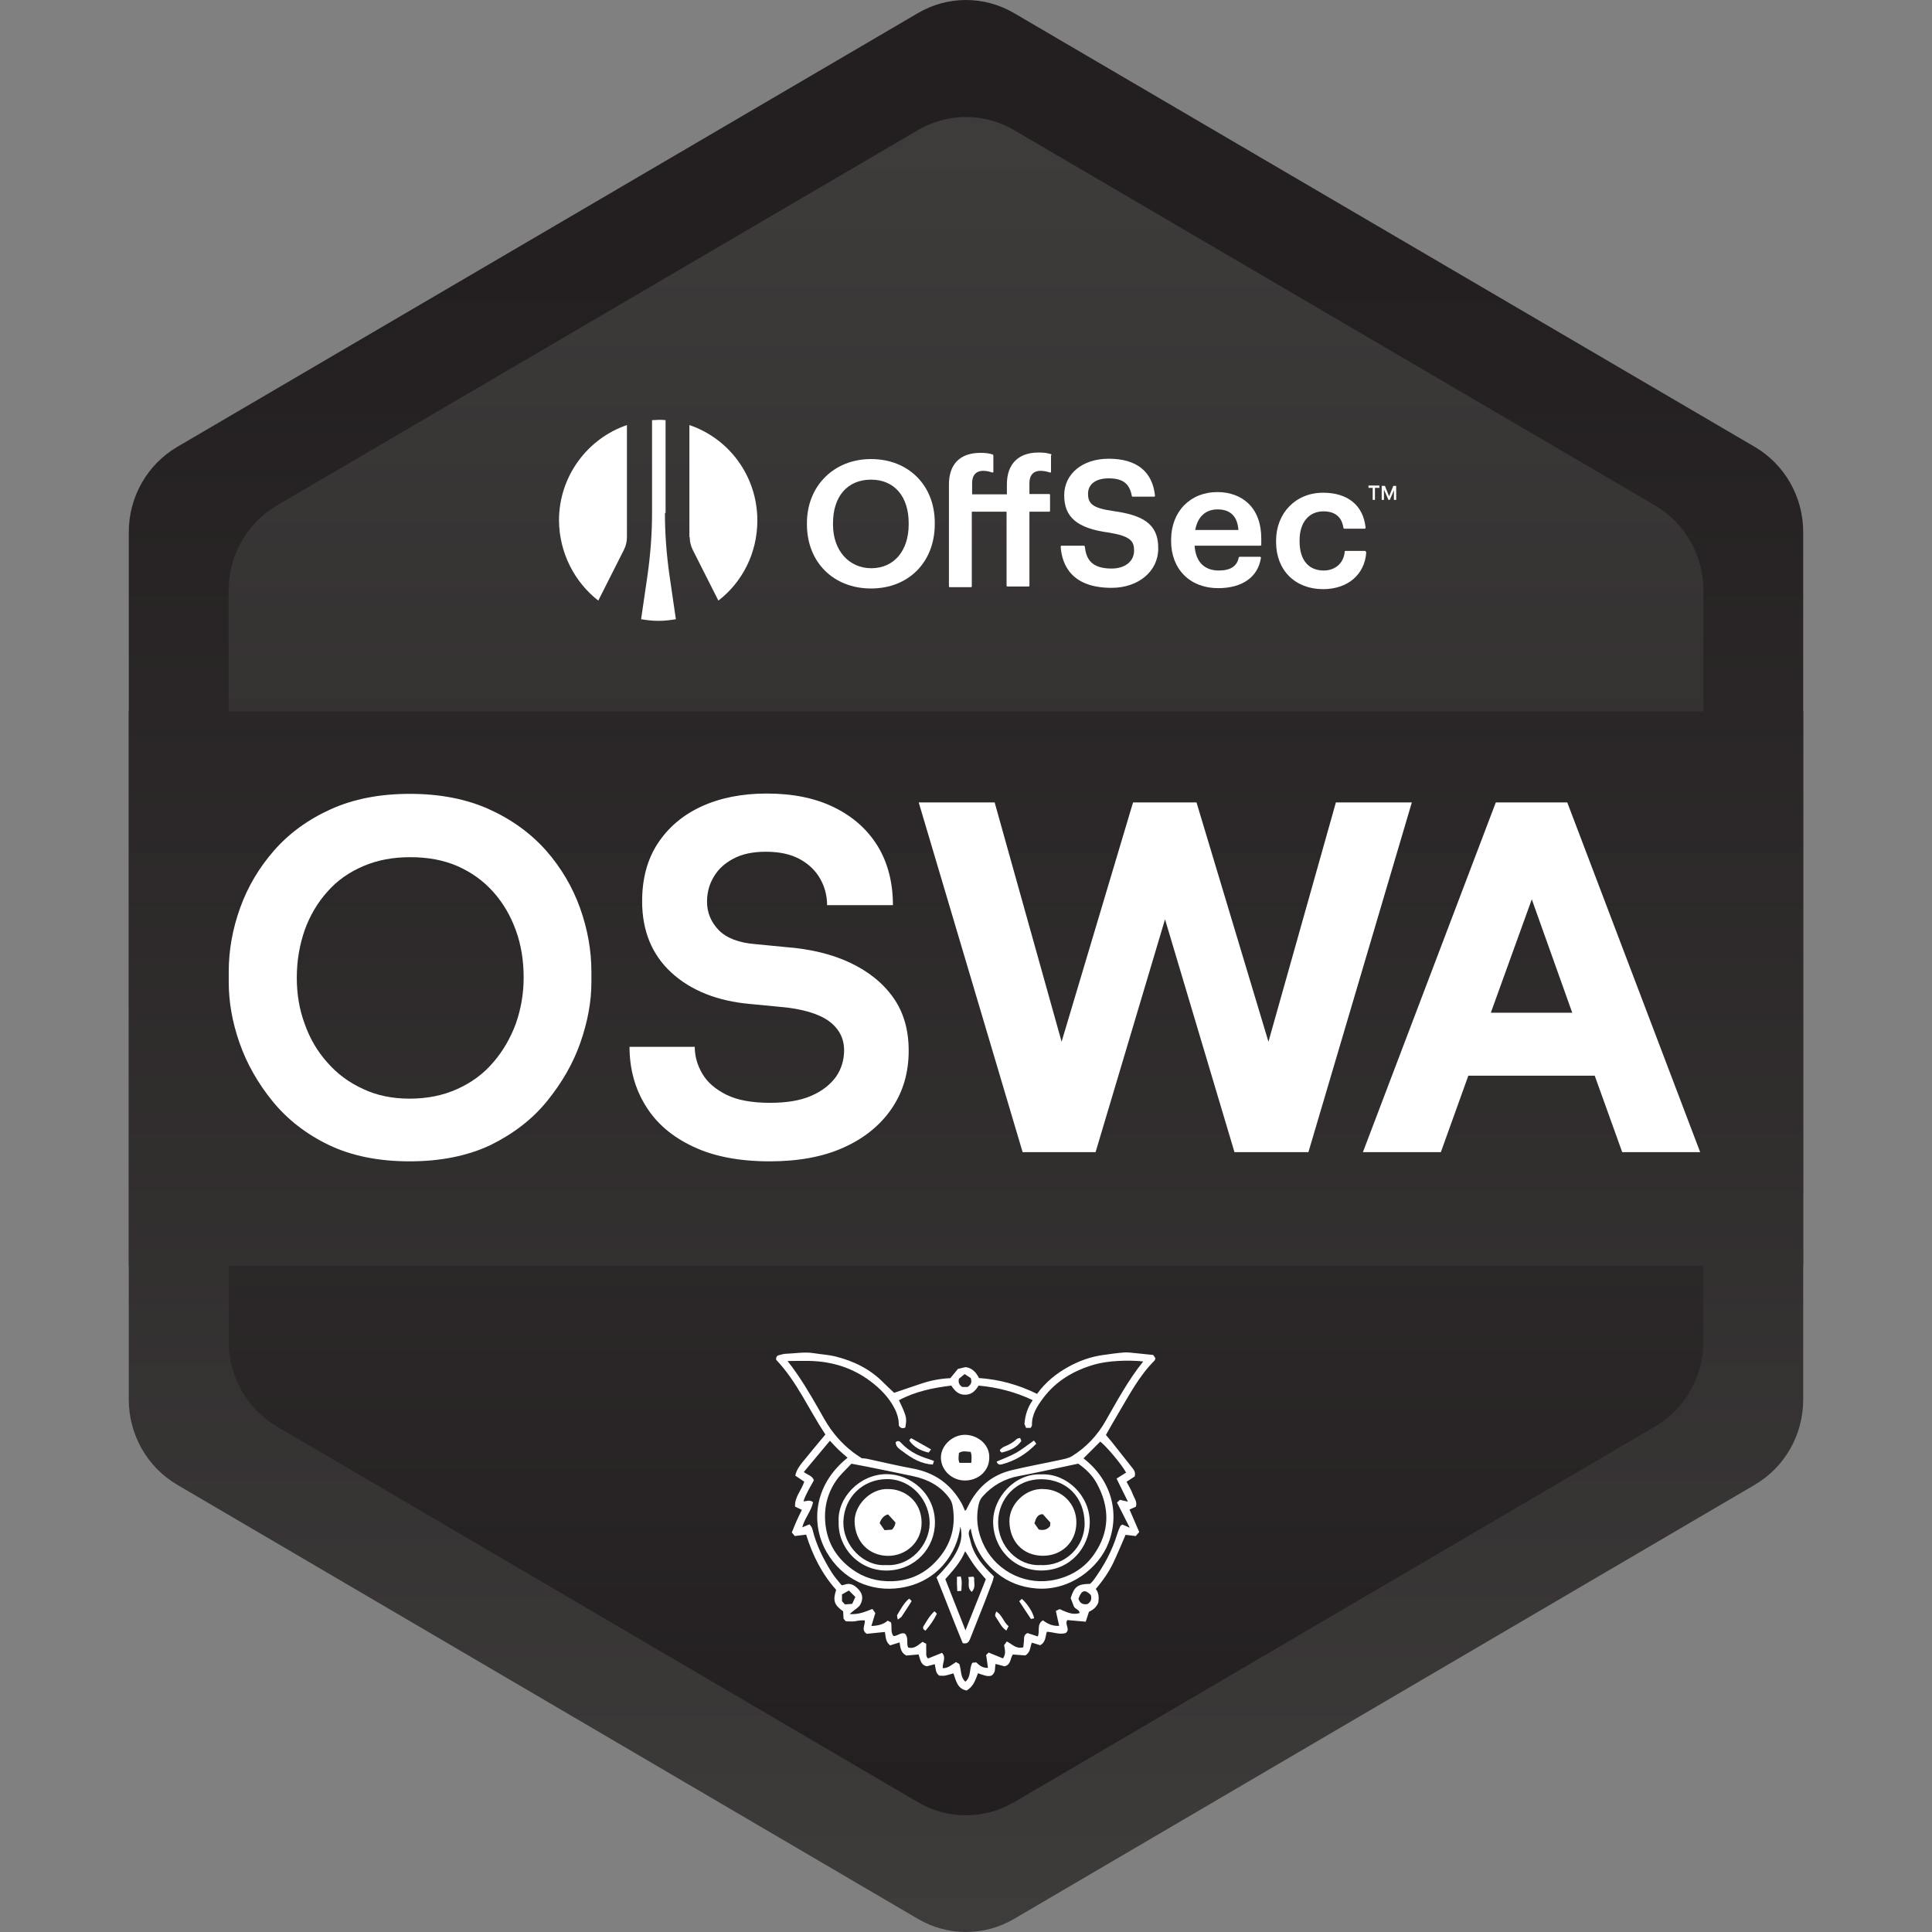 <svg width="600" height="600" viewBox="0 0 600 600" fill="none" xmlns="http://www.w3.org/2000/svg">
<rect x="0" y="0" width="600" height="600" fill="#808080" stroke="none"/>
<path d="M40 165.2V434.698C40 445.559 45.7 455.608 55 461.09L285 595.889C294.3 601.37 305.7 601.37 315 595.889L545 461.09C554.3 455.608 560 445.559 560 434.698V165.2C560 154.339 554.3 144.29 545 138.809L315 4.111C305.7 -1.37 294.3 -1.37 285 4.111L55 138.809C45.7 144.29 40 154.339 40 165.2Z" fill="url(#paint0_linear_685_21248)"/>
<path d="M71 183.37V416.63C71 427.491 76.7 437.54 86 443.021L285 559.651C294.3 565.133 305.7 565.133 315 559.651L514 443.021C523.3 437.54 529 427.491 529 416.63V183.37C529 172.509 523.3 162.46 514 156.978L315 40.45C305.7 34.968 294.3 34.968 285 40.45L86 156.978C76.7 162.46 71 172.509 71 183.37Z" fill="url(#paint1_linear_685_21248)"/>
<path d="M560 220.927H40V393.08H560V220.927Z" fill="url(#paint2_linear_685_21248)"/>
<path fill-rule="evenodd" clip-rule="evenodd" d="M206.5 159.313C206.5 165.81 207 172.205 207.9 178.599L209.9 192.303C208.1 192.607 206.4 192.81 204.5 192.81C202.6 192.81 200.9 192.607 199.1 192.303L201.1 178.599C202 172.205 202.5 165.81 202.5 159.313V130.486C203.2 130.486 203.9 130.384 204.6 130.384C205.3 130.384 206 130.384 206.7 130.486V159.313H206.5ZM185.8 186.517L193.8 170.682C194.4 169.464 194.7 168.144 194.7 166.825V132.008C182.5 136.17 173.6 147.843 173.6 161.648C173.7 171.799 178.5 180.833 185.8 186.517ZM214.2 166.825C214.2 168.144 214.5 169.464 215.1 170.682L223.1 186.517C230.5 180.833 235.2 171.799 235.2 161.648C235.2 147.843 226.4 136.17 214.1 132.008V166.825H214.2Z" fill="white"/>
<path d="M425 151.498V150.787H428.4V151.498H425ZM426.3 155.253V151.295H427V155.253H426.3ZM429.1 155.253V150.889H429.8V155.253H429.1ZM431.2 155.253L429.3 150.889H430.1L431.4 154.137L432.7 150.889H433.5L431.6 155.253H431.2ZM432.9 155.253V150.889H433.6V155.253H432.9Z" fill="white"/>
<path d="M270.5 142.565C259 142.565 250.6 150.888 250.6 162.46V162.866C250.6 174.539 258.8 182.761 270.5 182.761C282.2 182.761 290.3 174.539 290.3 162.765V162.359C290.3 150.685 282.1 142.565 270.5 142.565ZM258.7 162.46C258.7 154.137 263.2 148.96 270.5 148.96C277.8 148.96 282.2 154.238 282.2 162.46V162.866C282.2 171.088 277.6 176.468 270.6 176.468C263.6 176.468 258.7 170.885 258.7 162.968V162.46Z" fill="white"/>
<path d="M326.399 141.042C325.099 140.636 324.099 140.535 322.499 140.535C316.299 140.535 312.699 144.087 312.699 150.381V153.527H301.899V150.076C301.899 146.93 303.799 146.219 305.299 146.219C306.499 146.219 307.499 146.524 308.099 146.727C308.199 146.727 308.299 146.727 308.399 146.727C308.499 146.625 308.499 146.625 308.499 146.524V141.448C308.499 141.347 308.399 141.245 308.299 141.144C306.999 140.738 305.999 140.636 304.499 140.636C298.199 140.636 294.699 144.087 294.699 150.482V182.05C294.699 182.254 294.799 182.355 294.999 182.355H301.499C301.699 182.355 301.799 182.254 301.799 182.05V158.907H312.599V181.847C312.599 182.051 312.699 182.152 312.899 182.152H319.399C319.599 182.152 319.699 182.051 319.699 181.847V158.907H325.799C325.999 158.907 326.099 158.806 326.099 158.603V153.73C326.099 153.527 325.999 153.426 325.799 153.426H319.699V150.076C319.699 146.93 321.599 146.219 323.099 146.219C324.399 146.219 325.399 146.524 325.999 146.727C326.099 146.727 326.199 146.727 326.299 146.727C326.399 146.727 326.399 146.625 326.399 146.524V141.448C326.599 141.245 326.599 141.144 326.399 141.042Z" fill="white"/>
<path d="M345.7 158.704C339.1 157.791 337.9 156.268 337.9 153.324C337.9 150.381 340.3 148.554 344.3 148.554C348.7 148.554 350.8 150.178 351.5 154.035C351.5 154.137 351.6 154.238 351.8 154.238H358.4C358.5 154.238 358.6 154.238 358.6 154.137C358.7 154.035 358.7 154.035 358.7 153.934C357.9 146.422 353 142.463 344.3 142.463C336.2 142.463 330.5 147.133 330.5 153.832C330.5 160.531 334.4 164.084 344.4 165.404C351.1 166.52 352.2 168.043 352.2 170.986C352.2 174.336 349.4 176.569 345.2 176.569C338.7 176.569 337.3 173.321 336.9 169.768C336.9 169.667 336.8 169.464 336.6 169.464H329.7C329.6 169.464 329.5 169.464 329.5 169.565C329.5 169.667 329.4 169.667 329.4 169.768C329.8 175.554 332.9 182.558 345.2 182.558C353.6 182.558 359.7 177.381 359.7 170.377C359.8 162.358 354.4 159.922 345.7 158.704Z" fill="white"/>
<path d="M387.599 156.268C385.199 154.035 381.899 152.817 378.099 152.817C369.599 152.817 363.699 158.907 363.699 167.637V168.043C363.699 176.772 369.599 182.66 378.299 182.66C385.799 182.66 390.699 179.208 391.599 173.22C391.599 173.118 391.599 173.017 391.499 173.017C391.399 172.915 391.399 172.915 391.299 172.915H384.999C384.899 172.915 384.699 173.017 384.699 173.118C384.199 175.859 382.099 177.178 378.499 177.178C373.999 177.178 371.299 174.438 370.999 169.464H391.399C391.599 169.464 391.699 169.362 391.699 169.159V167.231C391.699 162.561 390.299 158.806 387.599 156.268ZM371.199 164.592C371.899 160.531 374.399 158.197 378.099 158.197C382.099 158.197 384.299 160.328 384.599 164.592H371.199Z" fill="white"/>
<path d="M424.099 171.19C423.999 171.088 423.999 171.088 423.899 171.088H417.899C417.699 171.088 417.599 171.19 417.599 171.393C417.299 174.844 414.699 177.178 411.099 177.178C406.299 177.178 403.599 173.829 403.599 168.144V167.738C403.599 162.257 406.499 158.806 410.999 158.806C414.599 158.806 416.699 160.531 417.199 163.881C417.199 163.983 417.299 164.186 417.499 164.186H423.799C423.899 164.186 423.999 164.186 423.999 164.084C424.099 163.983 424.099 163.983 424.099 163.881C423.399 156.979 418.599 153.02 410.899 153.02C402.399 153.02 396.299 159.313 396.299 167.941V168.347C396.299 177.077 402.199 182.964 410.899 182.964C418.499 182.964 423.799 178.498 424.299 171.596C424.199 171.393 424.199 171.291 424.099 171.19Z" fill="white"/>
<path d="M322.068 432.879C324.806 429.126 328.097 426.529 331.818 424.471C335.186 422.608 338.772 421.329 342.602 420.808C344.751 420.513 346.9 420.187 349.062 420.024C350.245 419.933 351.451 420.123 352.643 420.232C354.502 420.405 356.356 420.613 358.151 420.799C358.45 421.252 358.649 421.551 358.835 421.828C358.722 422.127 358.699 422.39 358.554 422.531C353.74 427.313 350.676 433.297 347.249 439.026C345.975 441.152 344.778 443.319 343.455 445.626C344.008 446.288 344.642 447.014 345.241 447.766C347.435 450.531 349.615 453.305 351.809 456.066C352.353 456.75 352.666 457.476 352.38 458.537C351.632 459.022 350.775 459.584 349.864 460.173C350.544 461.506 351.324 462.707 351.786 464.017C352.217 465.236 353.264 466.347 352.761 467.924C352.122 468.205 351.465 468.496 350.78 468.799C351.809 471.179 352.806 473.486 353.795 475.78C353.391 476.252 353.101 476.583 352.711 477.036C351.705 476.913 350.68 476.787 349.561 476.651C348.332 479.461 347.131 482.417 345.762 485.295C344.37 488.223 342.503 490.866 340.313 493.477C341.265 494.688 341.315 496.152 341.097 497.67C340.563 499.076 339.484 499.955 338.183 500.562C337.861 501.551 337.548 502.507 337.185 503.631C335.164 503.454 333.323 503.291 331.483 503.128C330.495 504.415 332.53 505.988 330.957 507.158C329.04 507.725 327.154 506.859 325.114 506.759C324.624 508.201 324.824 509.973 323.038 510.934C322.267 510.698 321.37 510.417 320.472 510.145C319.837 511.387 320.177 513.055 318.437 514.103C317.408 514.025 316.084 513.93 314.552 513.822C313.731 514.86 314.044 517.004 311.968 517.484C311.116 517.258 310.196 517.013 309.194 516.75C308.836 517.969 309.43 519.356 307.875 520.394C306.664 520.789 305.205 520.154 303.727 519.637C302.947 521.618 302.399 523.699 300.209 525C297.322 524.506 296.896 521.918 296.093 519.674C295.228 519.914 294.38 520.213 293.505 520.372C292.925 520.481 292.308 520.39 291.719 520.39C290.459 519.551 290.636 518.164 290.296 516.831C289.516 517.04 288.75 517.244 287.884 517.475C285.894 517.14 285.803 515.304 285.273 513.803C283.954 513.921 282.644 514.039 281.465 514.143C279.643 513.232 279.634 511.56 279.371 510.064C278.283 510.404 277.308 510.712 276.438 510.984C274.988 509.851 275.078 508.337 274.815 506.822C272.843 507.022 270.935 507.217 269.172 507.398C267.327 506.161 268.75 504.669 268.578 503.228C267.581 503.169 266.669 503.26 265.708 503.468C264.852 503.654 263.922 503.509 262.658 503.509C262.549 503.382 262.263 503.042 261.973 502.706C261.928 501.886 261.882 501.143 261.842 500.413C259.045 498.414 258.592 497.063 259.679 493.74C255.264 488.813 252.322 482.961 250.355 476.592C249.122 476.746 247.957 476.886 246.833 477.027C246.488 476.619 246.253 476.342 245.908 475.934C246.379 474.774 246.828 473.595 247.34 472.439C247.857 471.274 248.433 470.141 249.027 468.899C248.397 468.595 247.735 468.278 246.914 467.888C246.729 464.933 248.927 462.82 249.766 460.141C248.818 459.502 247.907 458.895 246.991 458.274C247.345 456.451 248.369 455.15 249.394 453.881C251.66 451.075 253.986 448.314 256.33 445.49C251.194 437.771 247.517 429.09 241.062 422.317C240.94 421.52 241.23 421.035 241.91 420.858C242.631 420.667 243.37 420.445 244.104 420.423C247.014 420.332 249.879 419.756 252.848 420.259C255.051 420.631 257.313 420.726 259.498 421.275C265.137 422.685 270.201 425.164 274.33 429.353C275.432 430.472 276.606 431.524 277.689 432.549C280.609 431.56 283.496 430.554 286.397 429.602C289.253 428.668 292.195 428.129 295.137 428.002C295.985 426.968 296.782 425.994 297.49 425.133C298.423 424.91 299.149 424.738 299.851 424.57C301.964 424.811 303.133 426.234 304.04 427.957C310.354 428.41 316.302 430.033 322.063 432.884L322.068 432.879ZM267.626 452.866C268.165 452.92 268.705 452.92 269.217 453.029C273.959 454.04 278.677 455.187 283.442 456.061C290.241 457.304 295.273 460.885 298.632 466.873C299.04 467.598 299.33 468.391 299.684 469.18C299.906 469.026 299.992 468.999 300.024 468.94C300.409 468.215 300.771 467.476 301.166 466.75C304.035 461.447 308.382 457.961 314.244 456.565C319.248 455.372 324.321 454.457 329.352 453.364C330.581 453.097 331.904 452.852 332.938 452.208C337.294 449.502 340.735 445.853 343.287 441.406C346.927 435.055 350.381 428.587 355.041 422.812C350.263 422.29 343.912 422.612 339.955 423.745C333.518 425.59 327.938 428.836 323.89 434.294C322.072 436.746 320.4 439.325 320.486 442.598C320.49 442.861 320.245 443.129 320.096 443.441H318.65C318.432 442.902 318.215 442.363 318.16 442.231C318.378 439.316 319.194 437.027 320.717 434.829C315.277 432.249 309.697 430.84 303.913 430.309C302.897 431.986 301.742 433.115 299.742 433.147C297.635 433.179 296.483 431.9 295.432 430.309C289.761 431.003 284.249 432.122 279.167 434.856C281.792 440.291 281.588 440.49 281.152 443.346C280.418 443.632 279.738 443.691 279.126 442.707C279.181 440.894 278.682 439.067 277.757 437.29C275.971 433.868 273.328 431.225 270.309 428.949C264.684 424.711 258.252 422.775 251.253 422.639C249.108 422.599 246.96 422.657 244.58 422.676C248.374 427.472 251.284 432.453 254.163 437.467C255.391 439.611 256.552 441.819 257.989 443.822C260.55 447.39 263.669 450.431 267.626 452.861V452.866ZM277.476 508.083C278.741 508.142 279.738 506.822 281.039 507.344C282.281 508.622 281.379 510.331 282.036 511.646C283.977 512.185 285.151 510.843 286.52 509.873C286.932 510.1 287.304 510.304 287.648 510.494C287.648 511.356 287.621 512.103 287.657 512.847C287.689 513.554 287.453 514.343 288.206 515.055C289.647 514.474 291.084 513.899 292.544 513.309C293.99 514.796 292.607 516.451 292.784 518.064C294.529 518.105 295.595 516.936 296.896 516.17C297.304 516.405 297.666 516.618 297.925 516.773C298.596 518.672 298.179 520.802 299.815 522.262C301.701 520.639 300.898 518.178 301.986 516.374C302.39 516.337 302.757 516.301 303.183 516.265C304.13 517.19 305.137 518.055 306.823 517.969C306.646 516.718 306.483 515.553 306.261 513.98C306.438 513.803 306.8 513.445 307.032 513.214C308.736 513.912 310.1 514.47 311.479 515.032C312.512 513.618 312.054 512.298 311.837 510.929C312.054 510.626 312.304 510.277 312.666 509.769C314.298 510.549 315.558 512.226 317.789 511.578C317.861 510.889 317.965 510.163 318.006 509.438C318.056 508.622 317.879 507.738 319.094 507.158C320.014 507.462 321.125 507.833 322.285 508.219C323.047 506.6 321.846 504.425 323.895 503.214C325.35 504.293 326.914 505.064 328.94 504.914C328.74 504.035 328.573 503.323 328.414 502.611C328.242 501.841 328.079 501.07 327.906 500.281C328.45 500.023 328.786 499.869 329.094 499.724C332.24 501.192 333.595 501.464 335.309 500.934C335.164 499.828 333.836 499.728 333.482 498.844C333.124 497.947 332.793 497.04 332.507 496.297C333.645 492.693 334.706 491.931 338.559 491.877C338.872 491.537 339.271 491.183 339.579 490.766C342.838 486.32 345.431 481.533 347.022 476.234C347.258 475.454 347.571 474.697 347.92 473.962C348.028 473.731 348.368 473.609 348.572 473.464C349.225 473.745 349.81 473.994 350.853 474.443C349.416 471.61 348.214 469.234 346.891 466.623C347.24 466.306 347.571 466.011 347.815 465.794C348.722 465.998 349.397 466.147 350.29 466.351C349.067 463.867 347.947 461.601 346.759 459.189C347.874 458.491 348.799 457.906 349.724 457.326C348.405 454.883 343.695 449.244 341.696 447.693C339.964 449.425 338.237 451.157 336.487 452.906C345.109 459.556 347.87 469.833 344.248 479.175C341.215 487.004 332.222 494.193 321.746 493.309C317.186 492.924 313.079 491.378 309.584 488.532C305.259 485.009 302.431 480.458 301.47 474.697C300.305 476.025 301.107 477.24 301.325 478.301C302.281 482.915 305.255 486.31 308.654 489.565C308.509 490.118 308.405 490.698 308.201 491.242C307.421 493.346 306.619 495.445 305.803 497.53C304.298 501.36 302.775 505.182 301.257 509.007C300.898 509.909 300.418 510.621 298.99 510.299C296.216 503.622 293.641 496.718 290.84 489.855C291.433 489.23 291.959 488.695 292.467 488.146C294.656 485.757 296.665 483.246 297.852 480.182C298.65 478.124 298.791 476.215 298.242 474.085C297.281 482.217 291.32 491.31 279.715 493.115C270.445 494.556 261.62 490.549 256.683 481.954C251.969 473.754 252.272 461.524 263.22 452.712C262.254 451.864 261.275 451.062 260.364 450.187C259.475 449.33 258.655 448.396 257.744 447.431C254.942 450.785 252.3 453.949 249.63 457.145C250.817 458.061 252.322 458.31 252.757 459.729C251.57 461.886 250.301 463.899 249.516 466.247C250.559 466.247 251.42 465.649 252.508 466.515C252 469.18 249.956 471.36 249.14 474.33C250.024 473.962 250.663 473.695 251.388 473.396C251.633 473.704 251.855 473.917 252 474.176C252.15 474.429 252.259 474.715 252.331 474.996C253.505 479.864 255.736 484.266 258.378 488.468C259.249 489.851 260.391 491.066 261.379 492.317C261.787 492.235 262.009 492.217 262.209 492.144C264.172 491.415 265.536 492.38 266.751 493.749C268.029 495.182 268.034 496.818 267.154 498.355C266.701 499.144 265.758 499.651 265.028 500.281C264.747 500.526 264.457 500.757 263.85 501.256C266.66 501.473 268.768 500.517 270.926 499.674C271.302 500.2 271.597 500.608 271.837 500.943C271.415 502.339 271.035 503.595 270.613 504.987C272.585 504.864 274.303 504.547 275.681 503.305C276.112 503.527 276.438 503.699 276.706 503.84C277.086 505.308 276.479 506.841 277.472 508.083H277.476ZM264.412 454.566C262.73 456.406 260.935 457.965 259.639 459.869C256.86 463.949 255.795 468.496 256.361 473.486C257.037 479.407 259.942 483.935 264.625 487.349C268.238 489.982 272.345 491.179 276.887 491.066C281.869 490.943 286.189 489.212 289.711 485.857C294.869 480.943 297.086 474.892 295.849 467.72C295.69 466.791 295.377 466.011 294.833 465.268C292.027 461.429 288.102 459.411 283.573 458.437C278.759 457.399 273.927 456.442 269.099 455.459C267.639 455.164 266.175 454.901 264.403 454.566H264.412ZM334.837 454.552C333.337 454.874 332.031 455.164 330.726 455.436C325.98 456.429 321.243 457.498 316.478 458.382C311.941 459.221 308.192 461.338 305.146 464.765C304.538 465.449 304.167 466.202 303.958 467.131C302.911 471.809 303.65 476.261 305.821 480.427C309.951 488.346 319.022 492.602 327.884 490.553C332.775 489.42 336.818 486.904 339.683 482.843C344.724 475.685 344.733 468.156 340.576 460.599C339.184 458.074 337.09 456.098 334.842 454.552H334.837ZM299.838 506.31C302.091 500.662 304.149 495.494 306.161 490.449C304.928 488.989 303.745 487.72 302.725 486.333C301.687 484.923 300.808 483.4 299.742 481.741C298.296 485.263 295.871 487.825 293.573 490.422C295.622 495.612 297.621 500.685 299.842 506.31H299.838ZM262.426 498.273C263.283 498.205 263.927 498.151 264.657 498.092C264.988 497.371 265.287 496.723 265.64 495.952C264.956 495.263 264.353 494.66 263.641 493.949C262.83 494.406 262.15 494.787 261.488 495.154V497.28C261.756 497.566 262.105 497.933 262.422 498.269L262.426 498.273ZM337.702 498.164C338.958 497.403 339.067 496.433 338.758 495.336C336.913 493.5 335.889 493.822 334.923 496.505C335.354 497.883 336.279 498.418 337.702 498.164ZM300.518 430.735C301.479 430.06 301.964 429.303 301.461 427.952C300.975 427.635 300.318 427.209 299.579 426.728C298.854 427.322 298.238 427.825 297.802 428.183C297.521 429.489 297.988 430.187 298.845 430.735H300.518Z" fill="white"/>
<path d="M307.213 452.879C307.181 456.769 303.818 459.819 299.602 459.783C295.527 459.751 292.19 456.492 292.209 452.621C292.227 448.822 295.976 445.395 300.014 445.599C303.804 445.79 307.48 448.741 307.213 452.884V452.879ZM301.642 454.298C301.692 453.233 301.896 452.177 301.451 450.885C300.255 450.88 299.044 450.377 297.802 451.243C297.743 452.258 297.508 453.265 297.966 454.298H301.637H301.642Z" fill="white"/>
<path d="M290.06 453.695C289.901 454.18 289.82 454.448 289.697 454.828C286.021 454.638 283.093 452.852 280.355 450.758C279.421 450.046 278.152 449.384 278.156 447.879C279.076 447.095 279.584 447.825 280.078 448.337C282.055 450.377 284.439 451.755 287.1 452.684C288.011 453.002 288.927 453.31 290.064 453.7L290.06 453.695Z" fill="white"/>
<path d="M321.823 448.351C318.736 451.592 315.277 453.663 311.225 454.742C310.554 454.919 309.865 454.942 309.516 453.904C311.506 453.029 313.6 452.285 315.509 451.216C317.372 450.173 319.044 448.795 321.084 447.367C321.261 447.603 321.474 447.884 321.819 448.351H321.823Z" fill="white"/>
<path d="M316.809 446.578C316.959 446.936 317.068 447.195 317.199 447.503C315.676 449.688 313.446 450.531 311.061 451.107C310.853 450.907 310.69 450.758 310.54 450.613C310.558 450.459 310.522 450.264 310.595 450.2C310.98 449.874 311.352 449.48 311.8 449.298C313.265 448.723 314.62 448.006 315.762 446.9C315.984 446.687 316.415 446.692 316.809 446.574V446.578Z" fill="white"/>
<path d="M288.392 451.111C285.894 450.54 283.845 449.448 282.372 447.376C282.503 447.168 282.598 446.968 282.744 446.819C282.834 446.723 283.006 446.705 283.07 446.683C285.087 447.82 287.064 448.936 289.162 450.123C288.872 450.495 288.618 450.821 288.396 451.111H288.392Z" fill="white"/>
<path d="M321.17 502.593C320.78 502.666 320.572 502.707 320.164 502.779C318.967 500.975 317.748 499.13 316.524 497.281C316.905 496.927 317.118 496.732 317.326 496.537C319.022 497.951 320.866 500.812 321.17 502.589V502.593Z" fill="white"/>
<path d="M278.804 502.974C278.718 502.303 278.483 501.786 278.65 501.523C279.752 499.787 280.631 497.87 282.336 496.464C282.644 496.732 282.852 496.918 283.02 497.063C283.038 497.212 283.084 497.308 283.052 497.353C282.05 498.921 281.062 500.499 280.015 502.04C279.793 502.367 279.362 502.557 278.809 502.974H278.804Z" fill="white"/>
<path d="M309.407 500.458C311.261 501.56 311.637 503.763 313.224 505.041C312.961 505.558 312.775 505.92 312.539 506.387C311.039 505.431 310.459 503.94 309.584 502.688C308.895 501.709 308.927 501.687 309.407 500.458Z" fill="white"/>
<path d="M290.2 500.395C290.54 500.73 290.699 500.884 290.962 501.143C290.024 503.124 288.8 504.805 287.422 506.415C286.619 506.047 286.542 505.463 286.805 505.041C287.784 503.482 288.641 501.818 290.2 500.395Z" fill="white"/>
<path d="M260.45 472.652C259.992 465.187 266.914 457.852 275.273 457.807C282.771 457.766 290.318 463.822 290.354 472.761C290.386 480.78 284.185 487.598 275.536 487.743C266.701 487.893 260.16 480.544 260.454 472.652H260.45ZM275.06 486.043C282.807 486.569 288.577 479.765 288.713 473.219C288.859 466.216 283.247 459.343 275.486 459.352C267.979 459.362 262.191 464.955 261.928 472.43C261.66 480.15 268.455 486.533 275.06 486.043Z" fill="white"/>
<path d="M323.545 457.879C331.27 457.576 338.582 464.538 338.432 472.97C338.301 480.449 332.462 487.729 323.387 487.734C314.783 487.734 308.287 480.771 308.428 472.231C308.541 465.313 314.919 457.458 323.545 457.879ZM323.101 486.043C330.622 486.492 336.932 480.467 336.841 473.024C336.746 464.955 331.256 459.439 323.396 459.384C315.585 459.33 310.064 465.449 309.987 472.603C309.906 480.322 316.329 486.456 323.101 486.043Z" fill="white"/>
<path d="M301.796 494.379C300.128 492.961 301.261 491.315 300.69 489.778C301.415 489.715 301.882 489.674 302.286 489.638C302.426 489.901 302.562 490.032 302.548 490.155C302.431 491.492 303.111 492.961 301.796 494.379Z" fill="white"/>
<path d="M297.186 489.697C297.716 489.638 297.997 489.606 298.364 489.561C298.868 491.038 298.605 492.48 298.559 494.057C298.142 494.085 297.811 494.107 297.29 494.143C297.254 493.318 297.209 492.602 297.19 491.886C297.172 491.224 297.19 490.567 297.19 489.697H297.186Z" fill="white"/>
<path d="M275.822 462.439C280.862 462.403 286.175 466.148 286.216 472.87C286.252 478.949 281.32 483.278 275.658 483.183C269.806 483.088 265.577 478.772 265.405 472.607C265.264 467.557 270.255 462.204 275.822 462.435V462.439ZM278.079 472.798C277.281 471.927 276.551 471.134 275.79 470.304C274.554 470.628 273.685 471.536 273.183 473.029C273.641 473.681 274.181 474.452 274.711 475.205C275.645 475.146 276.384 475.096 277.009 475.055C277.692 474.324 278.05 473.571 278.084 472.798H278.079Z" fill="white"/>
<path d="M324.067 462.44C329.733 462.517 334.416 467.022 334.28 473.042C334.144 479.139 329.538 483.214 323.799 483.16C317.526 483.101 313.532 478.523 313.478 472.426C313.428 467.213 318.428 462.14 324.067 462.435V462.44ZM326.206 472.856C325.395 471.959 324.67 471.152 323.849 470.236C322.208 470.245 321.705 471.537 321.252 473.083C321.71 473.736 322.204 474.443 322.594 475.001C324.117 475.368 325.177 475.037 326.102 473.972C326.138 473.595 326.179 473.16 326.206 472.856Z" fill="white"/>
<path d="M127.204 360.666C117.614 360.666 109.198 358.977 102.153 355.6C95.107 352.223 89.236 347.653 84.637 341.993C80.038 336.331 76.613 330.272 74.363 323.815C72.112 317.359 71.036 311.101 71.036 305.042V301.765C71.036 295.11 72.21 288.554 74.558 281.999C76.907 275.444 80.43 269.484 85.126 264.12C89.823 258.757 95.695 254.486 102.74 251.308C109.785 248.129 117.907 246.54 127.301 246.54C136.597 246.54 144.817 248.129 151.862 251.308C158.908 254.486 164.779 258.757 169.574 264.12C174.271 269.484 177.793 275.444 180.142 281.999C182.49 288.554 183.665 295.209 183.665 301.765V305.042C183.665 311.101 182.49 317.359 180.24 323.815C177.989 330.272 174.466 336.331 169.867 341.993C165.268 347.653 159.397 352.123 152.352 355.6C145.208 358.977 136.793 360.666 127.204 360.666ZM127.204 341.197C132.683 341.197 137.576 340.204 141.979 338.217C146.383 336.231 150.101 333.55 153.134 329.973C156.168 326.498 158.516 322.425 160.18 317.955C161.746 313.485 162.626 308.718 162.626 303.652C162.626 298.289 161.843 293.421 160.18 288.853C158.516 284.284 156.168 280.311 153.134 276.933C150.101 273.556 146.383 270.874 142.077 268.988C137.772 267.1 132.879 266.207 127.399 266.207C122.017 266.207 117.223 267.1 112.819 268.988C108.415 270.874 104.697 273.457 101.664 276.933C98.63 280.311 96.282 284.284 94.618 288.853C93.052 293.421 92.172 298.289 92.172 303.652C92.172 308.718 92.955 313.485 94.618 317.955C96.184 322.425 98.532 326.498 101.664 329.973C104.697 333.45 108.415 336.231 112.819 338.217C117.027 340.204 121.822 341.197 127.204 341.197Z" fill="white"/>
<path d="M239.048 360.665C229.752 360.665 221.728 359.174 215.27 356.096C208.714 353.017 203.821 348.845 200.494 343.382C197.167 338.019 195.504 331.86 195.504 325.106H215.759C215.759 327.987 216.542 330.768 218.108 333.449C219.674 336.131 222.218 338.316 225.643 340.005C229.067 341.693 233.569 342.489 239.146 342.489C244.332 342.489 248.54 341.793 251.965 340.303C255.39 338.813 257.836 336.827 259.597 334.443C261.261 332.059 262.142 329.278 262.142 326.199C262.142 322.424 260.576 319.444 257.347 317.061C254.118 314.776 249.127 313.286 242.278 312.691L232.982 311.796C222.805 310.903 214.585 307.625 208.518 302.063C202.451 296.5 199.418 289.05 199.418 279.913C199.418 272.96 200.984 267 204.213 262.034C207.442 257.068 211.943 253.194 217.716 250.512C223.49 247.831 230.339 246.44 238.07 246.44C246.192 246.44 253.139 247.831 259.01 250.711C264.882 253.591 269.383 257.564 272.612 262.829C275.743 267.993 277.309 274.152 277.309 281.105H256.858C256.858 278.224 256.173 275.543 254.803 273.059C253.433 270.576 251.378 268.49 248.54 266.901C245.702 265.312 242.18 264.518 237.874 264.518C233.764 264.518 230.437 265.212 227.697 266.703C225.055 268.093 223.001 269.98 221.631 272.364C220.261 274.648 219.576 277.231 219.576 280.012C219.576 283.39 220.75 286.269 223.196 288.852C225.643 291.335 229.459 292.825 234.743 293.223L243.941 294.116C251.671 294.712 258.325 296.301 264.001 298.983C269.676 301.665 274.178 305.241 277.407 309.81C280.636 314.378 282.201 319.842 282.201 326.298C282.201 333.152 280.44 339.111 276.917 344.276C273.395 349.441 268.404 353.514 261.946 356.394C255.585 359.274 247.855 360.665 239.048 360.665Z" fill="white"/>
<path d="M317.586 357.809L285.312 249.193H308.897L329.689 323.518L351.878 249.193H371.584L393.928 323.518L414.876 249.193H438.461L406.342 357.809H383.377L361.809 285.502L340.241 357.809H317.586Z" fill="white"/>
<path d="M503.794 357.809L495.26 334.069H456.003L447.469 357.809H423.263L464.537 249.193H486.726L528 357.809H503.794ZM462.985 314.518H488.277L475.709 279.295L462.985 314.518Z" fill="white"/>
<defs>
<linearGradient id="paint0_linear_685_21248" x1="299.999" y1="597.252" x2="299.999" y2="84.231" gradientUnits="userSpaceOnUse">
<stop stop-color="#3E3B3B"/>
<stop offset="1" stop-color="#231F20"/>
</linearGradient>
<linearGradient id="paint1_linear_685_21248" x1="299.999" y1="43.371" x2="299.999" y2="556.73" gradientUnits="userSpaceOnUse">
<stop stop-color="#3E3B3B"/>
<stop offset="1" stop-color="#231F20"/>
</linearGradient>
<linearGradient id="paint2_linear_685_21248" x1="300" y1="183.977" x2="300" y2="467.054" gradientUnits="userSpaceOnUse">
<stop stop-color="#282425"/>
<stop offset="1" stop-color="#373434"/>
</linearGradient>
</defs>
</svg>
